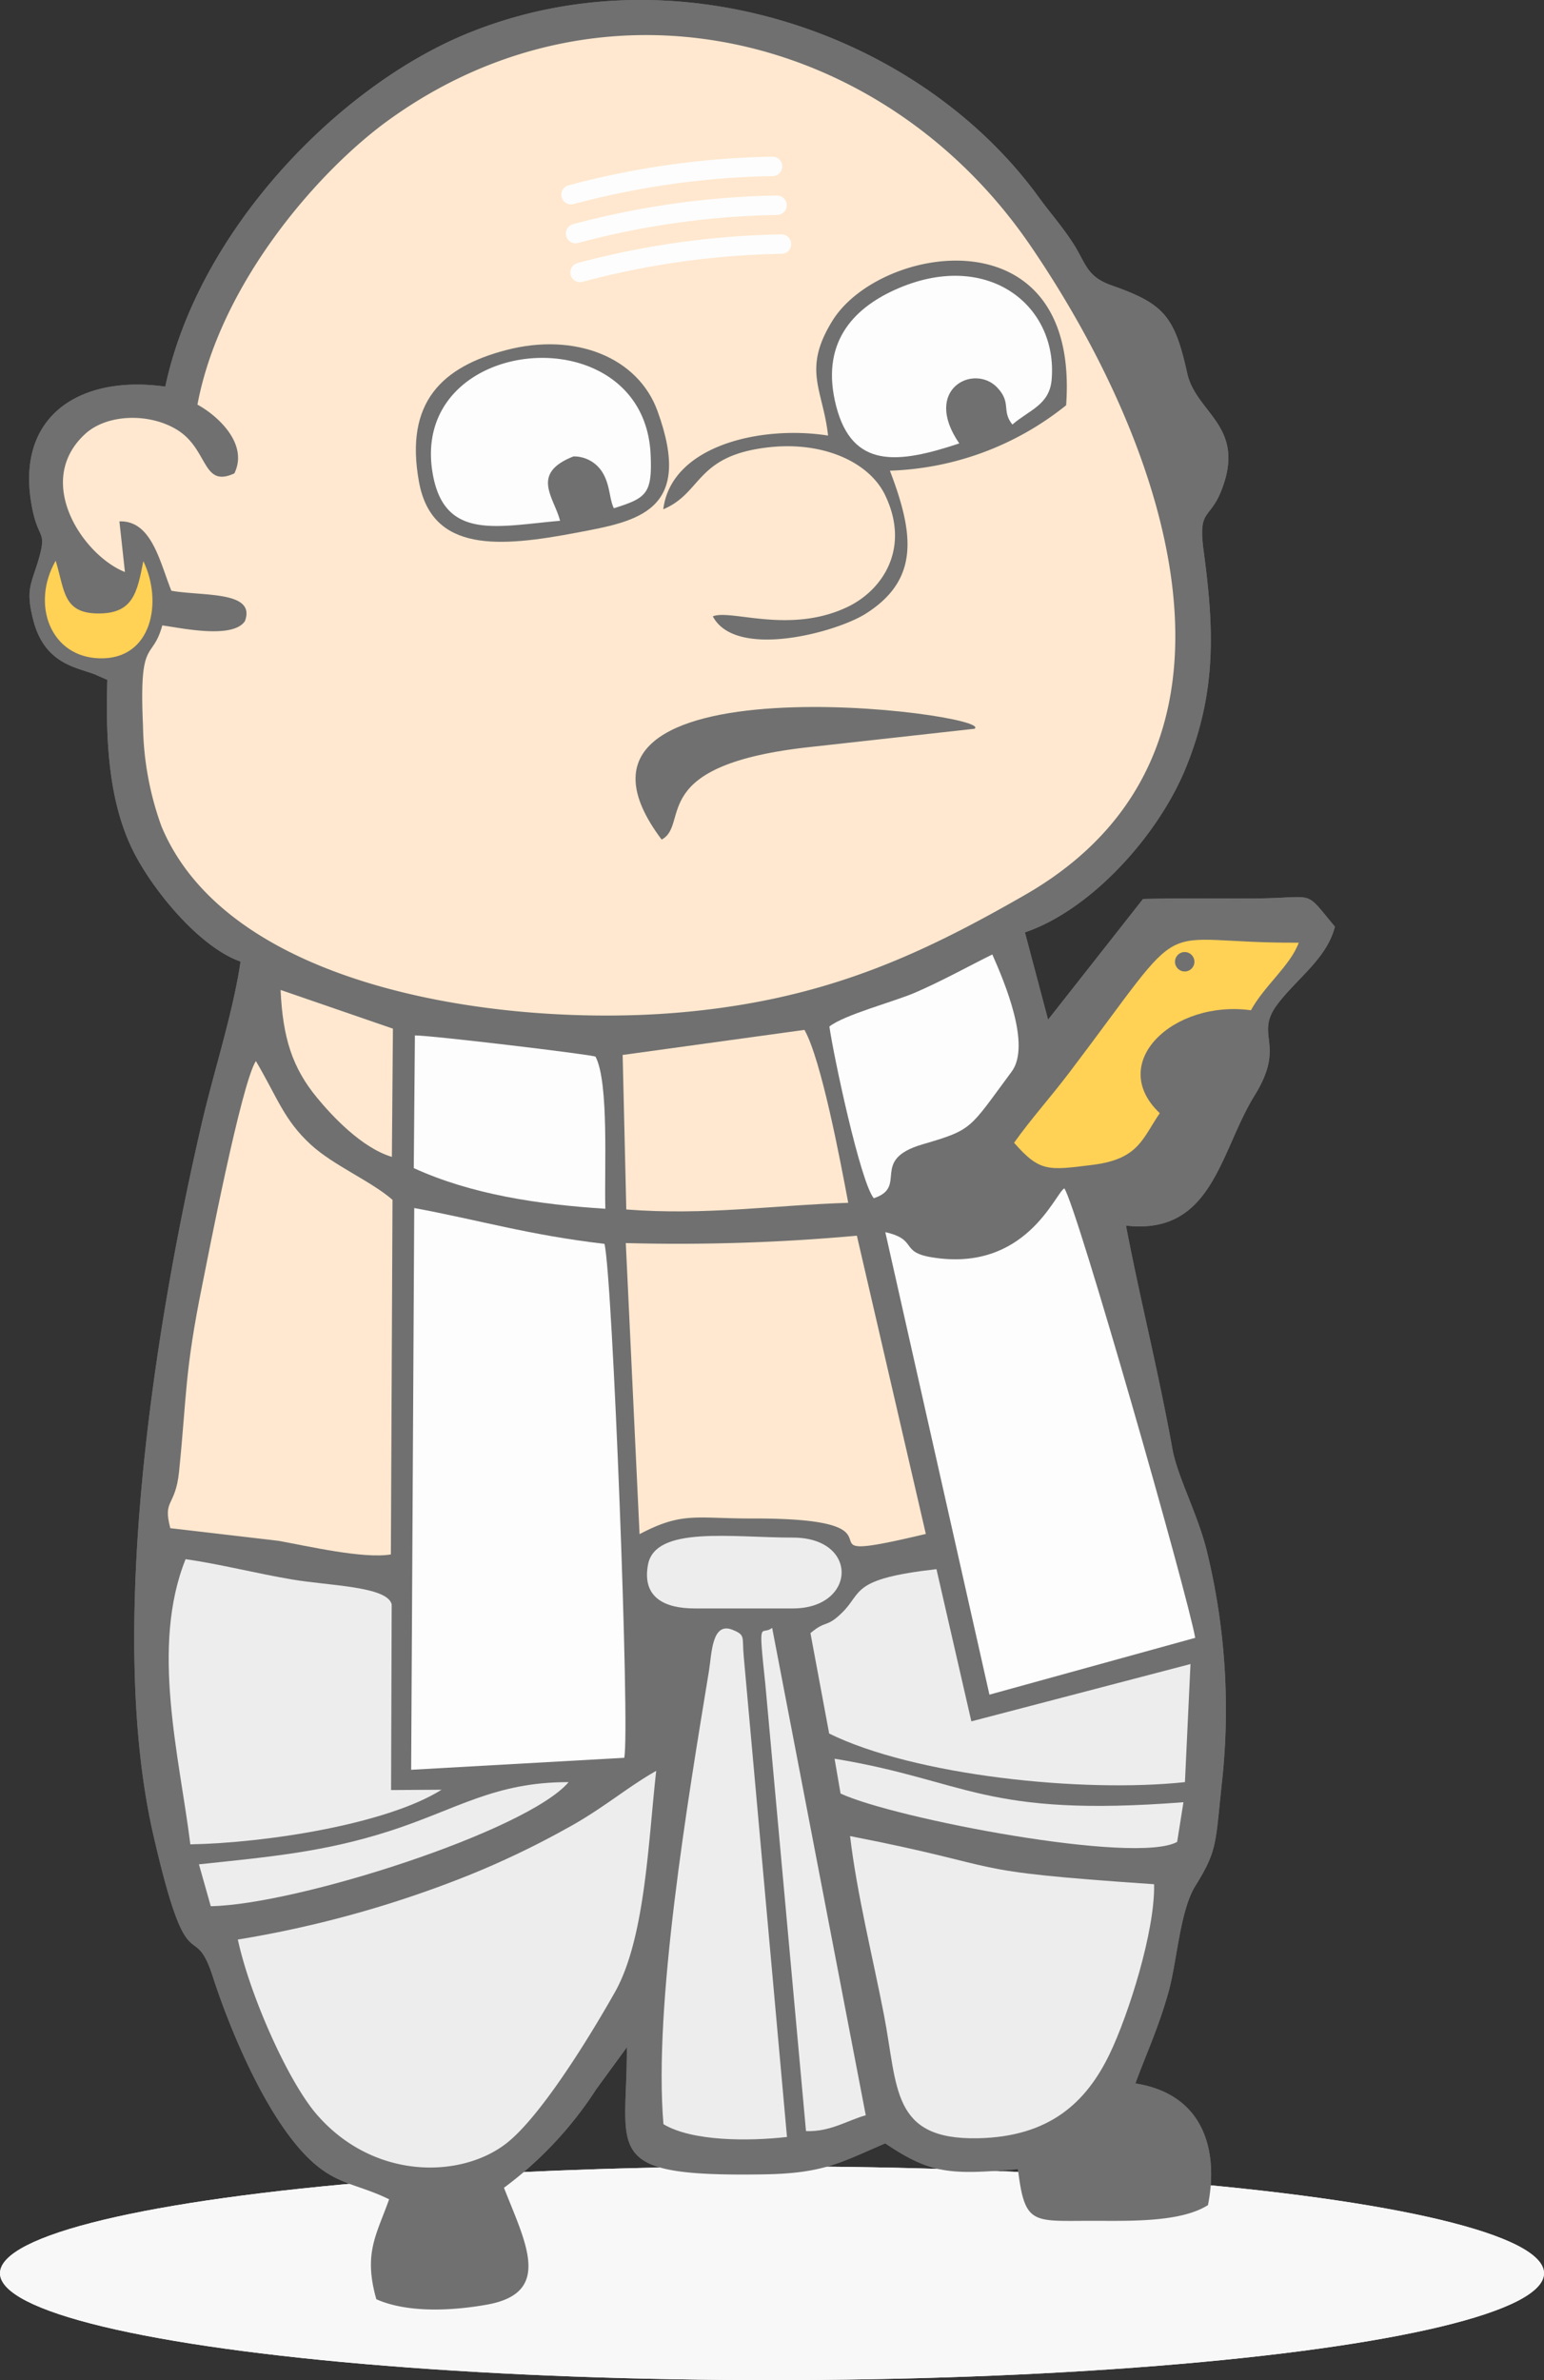 <svg xmlns="http://www.w3.org/2000/svg" width="159" height="245" viewBox="0 0 159 245">
  <rect x="0" y="0" width="159" height="245" fill="#333333" stroke="none"/>
  <g id="Group_32936" data-name="Group 32936" transform="translate(-127 -184)">
    <g id="Group_15148" data-name="Group 15148" transform="translate(0 34)">
      <ellipse id="Ellipse_12" data-name="Ellipse 12" cx="79.5" cy="11" rx="79.5" ry="11" transform="translate(127 373)" fill="#f8f8f8"/>
      <g id="Layer_x0020_1" transform="translate(-4629.037 -5451.896)">
        <path id="Path_77722" data-name="Path 77722" d="M4773.058,5641.692c-8.913-1.255-15.7,3.137-13.655,12.761.644,3.029,1.467,2.093.6,5.065-.737,2.516-1.351,3.017-.551,6.166,1.137,4.479,4.3,4.869,6.292,5.606l1.346.592c-.187,6.432.135,13.024,2.994,18.251,2.2,4.02,6.718,9.342,10.724,10.745-.758,5.207-2.752,11.309-3.984,16.612-4.876,20.989-9.8,52.3-5.005,73.242,3.654,15.952,4.1,8.37,6.134,14.637,1.975,6.09,6.068,15.736,10.8,19.527,2.389,1.912,4.472,1.96,7.354,3.388-1.3,3.676-2.66,5.528-1.317,10.283,3.116,1.4,7.672,1.229,11.425.553,6.753-1.218,3.951-6.337,1.72-12.024a38.8,38.8,0,0,0,9.5-10.14l3.154-4.32c.052,10.825-2.885,13.354,14.146,13.08,6.22-.1,7.961-1.282,12.468-3.189,4.692,3.171,6.734,3.243,13.659,2.649.715,5.836,1.5,5.316,7.735,5.322,3.653,0,9.007.185,11.836-1.619,1.1-5.527-.366-11.41-7.476-12.521,1.151-3.14,2.391-5.748,3.416-9.423.863-3.091,1.174-8.35,2.747-10.887,2.267-3.661,2.068-4.249,2.732-10.52a68.706,68.706,0,0,0-1.594-24.207c-.979-3.775-2.983-7.493-3.484-10.265-1.468-8.128-3.34-15.436-4.784-23,8.938,1.015,9.655-7.6,13.24-13.391,3.345-5.405-.146-6.134,2.41-9.466,2.033-2.651,5.042-4.663,5.865-7.919-3.307-3.935-1.776-2.94-8.24-2.9-3.841.025-7.681-.044-11.521.053l-9.777,12.424-2.384-8.986c6.818-2.312,13.768-10,16.6-17.011,3.176-7.853,2.872-14.31,1.8-22.284-.586-4.353.624-3.116,1.837-6.21,2.592-6.612-2.607-7.907-3.525-12.053-1.306-5.9-2.4-7.15-7.8-9.047-2.59-.909-2.63-2.285-3.946-4.319-1.176-1.819-2.344-3.1-3.546-4.756-12.405-17.062-37.763-25.607-59.059-16.758C4790.777,5610.907,4776.47,5625.649,4773.058,5641.692Z" fill="#707070" fill-rule="evenodd"/>
        <path id="Path_77723" data-name="Path 77723" d="M4965.03,5839.129c1.858.99,5.336,3.931,3.8,7.076-3.342,1.534-2.637-2.5-5.917-4.5-2.871-1.75-7.206-1.62-9.451.444-5.354,4.924-.16,12.533,4.1,14.206l-.568-5.21c3.333-.125,4.171,4.227,5.35,7.138,3.211.579,8.762-.012,7.572,3.135-1.278,1.891-6.743.658-8.507.436-1.042,3.787-2.417,1.036-1.984,10.367a31.66,31.66,0,0,0,1.9,10.314c7.054,16.913,35.4,20.651,53.037,19.189,15.02-1.247,24.917-5.833,35.9-12.138,25.792-14.81,14.581-46.271.565-66.8-14.947-21.9-43.8-29.029-66.069-12.978C4977.448,5815.068,4967.351,5826.708,4965.03,5839.129Z" transform="translate(-188.66 -195.579)" fill="#ffe8cf" fill-rule="evenodd"/>
        <path id="Path_77724" data-name="Path 77724" d="M6930.58,12524l21.943-1.234c.614-2.721-1.206-49.543-2.034-52.9-7.9-.928-12.881-2.451-19.591-3.689Z" transform="translate(-2132.203 -6739.93)" fill="#fdfdfd" fill-rule="evenodd"/>
        <path id="Path_77725" data-name="Path 77725" d="M5945.509,15681.314c1.214,5.66,5.147,14.592,8.159,18.045,5.852,6.713,14.79,6.568,19.466,2.955,3.408-2.633,8.283-10.418,11.2-15.574,3.138-5.553,3.441-15.631,4.258-22.791-3.105,1.762-5.515,3.91-9.226,5.926a90.269,90.269,0,0,1-10.051,4.809A112.855,112.855,0,0,1,5945.509,15681.314Z" transform="translate(-1164.978 -9879.769)" fill="#ededed" fill-rule="evenodd"/>
        <path id="Path_77726" data-name="Path 77726" d="M9625.859,12358.825l10.724,47.609,21.19-5.849c-.785-4.473-12.2-44.477-13.479-46.266-.964.528-3.956,8.669-13.621,7.1C9627.3,12360.876,9629.263,12359.6,9625.859,12358.825Z" transform="translate(-4778.655 -6630.097)" fill="#fdfdfd" fill-rule="evenodd"/>
        <path id="Path_77727" data-name="Path 77727" d="M5547.865,11678.963l11.13,1.3c3.067.55,8.768,1.879,11.582,1.4l.168-36.5c-2.214-1.934-6.072-3.532-8.4-5.67-2.778-2.548-3.419-4.793-5.669-8.616-1.518,2.353-5.005,20.5-5.519,23.035-1.826,9.02-1.584,11.223-2.389,19.2C5548.387,11676.842,5547.061,11675.941,5547.865,11678.963Z" transform="translate(-774.288 -5919.761)" fill="#ffe8cf" fill-rule="evenodd"/>
        <path id="Path_77728" data-name="Path 77728" d="M8150.68,12623.792l1.417,29.964c4.432-2.343,5.809-1.6,11.631-1.614,18.146-.041,2.642,5.208,17.849,1.59l-7.1-30.7A203.763,203.763,0,0,1,8150.68,12623.792Z" transform="translate(-3330.199 -6893.939)" fill="#ffe8cf" fill-rule="evenodd"/>
        <path id="Path_77729" data-name="Path 77729" d="M9456.938,16039.516c-20.864-1.424-14.139-1.605-31.307-4.957.691,5.9,2.359,12.564,3.488,18.4,1.451,7.5.737,12.877,9.655,12.705,7.421-.143,11.192-3.709,13.591-8.684C9454.287,16052.99,9457.049,16044.326,9456.938,16039.516Z" transform="translate(-4582.054 -10243.664)" fill="#ededed" fill-rule="evenodd"/>
        <path id="Path_77730" data-name="Path 77730" d="M5554.578,14490.535c7.727-.141,20.194-2.057,25.871-5.623l-5.2.033.062-19.125c-.486-1.854-6.449-1.9-10.3-2.557-3.552-.6-7.5-1.6-10.922-2.084C5550.461,14470.209,5553.45,14481.477,5554.578,14490.535Z" transform="translate(-778.939 -8698.789)" fill="#ededed" fill-rule="evenodd"/>
        <path id="Path_77731" data-name="Path 77731" d="M8380.82,7100.677c-6.835-1.079-16.138.988-16.97,7.586,4.077-1.708,3.277-5.564,10.948-6.388,5.575-.6,10.272,1.549,11.9,4.938,2.619,5.452-.242,9.789-3.918,11.525-5.951,2.812-11.976.188-13.829.948,2.349,4.447,12.645,1.672,15.716-.255,5.6-3.514,5-8.257,2.521-14.739a30.512,30.512,0,0,0,18.147-6.735c1.441-19.936-19.173-16.605-24.071-8.692C8378.132,7093.926,8380.3,7095.927,8380.82,7100.677Z" transform="translate(-3539.509 -1453.945)" fill="#707070" fill-rule="evenodd"/>
        <path id="Path_77732" data-name="Path 77732" d="M9200.38,14524.73l1.927,10.336c8.758,4.316,26.02,6.137,36.637,5l.572-12.154-22.566,5.9-3.594-15.668c-8.912,1.008-7.569,2.387-9.732,4.492C9201.993,14524.23,9202.007,14523.346,9200.38,14524.73Z" transform="translate(-4360.883 -8754.726)" fill="#ededed" fill-rule="evenodd"/>
        <path id="Path_77733" data-name="Path 77733" d="M8354.689,14905.789c2.989,1.781,8.8,1.759,12.721,1.313l-4.449-49.408c-.2-2.079.217-2.231-1.135-2.789-2.164-.894-2.161,2.455-2.448,4.206C8357.205,14872.367,8353.648,14893.487,8354.689,14905.789Z" transform="translate(-3530.33 -9085.235)" fill="#ededed" fill-rule="evenodd"/>
        <path id="Path_77734" data-name="Path 77734" d="M6966.687,7558.748c-6.613,1.717-10.521,5.348-9.015,13.58,1.34,7.322,8.337,6.724,16.267,5.221,6.2-1.175,12.075-2.146,8.291-12.529C6980.213,7559.487,6973.744,7556.915,6966.687,7558.748Z" transform="translate(-2158.488 -1920.826)" fill="#707070" fill-rule="evenodd"/>
        <path id="Path_77735" data-name="Path 77735" d="M8208.8,9632.743c2.986-1.6-1.771-7.726,15.483-9.552l16.736-1.857C8243.459,9619.779,8194.276,9613.44,8208.8,9632.743Z" transform="translate(-3384.627 -3944.422)" fill="#707070" fill-rule="evenodd"/>
        <path id="Path_77736" data-name="Path 77736" d="M8132.81,11456.143l.376,15.906c8.2.63,15-.432,22.854-.687-.8-4.268-2.769-14.729-4.508-17.8Z" transform="translate(-3312.653 -5745.654)" fill="#ffe8cf" fill-rule="evenodd"/>
        <path id="Path_77737" data-name="Path 77737" d="M6945.47,11498.88c5.92,2.706,12.8,3.743,19.729,4.185-.124-3.834.4-12.985-1.013-15.658-.425-.223-16.985-2.2-18.6-2.184Z" transform="translate(-2146.823 -5776.744)" fill="#fdfdfd" fill-rule="evenodd"/>
        <path id="Path_77738" data-name="Path 77738" d="M9335.848,7186.153c-3.872-5.629,1.577-8.287,3.952-5.708,1.442,1.566.378,2.346,1.519,3.766,1.707-1.491,3.818-2,4.043-4.616.666-7.774-6.782-13.529-16.2-9.226-4.323,1.975-7.628,5.532-6,11.906C9324.826,7188.819,9329.578,7188.242,9335.848,7186.153Z" transform="translate(-4481.027 -1538.614)" fill="#fdfdfd" fill-rule="evenodd"/>
        <path id="Path_77739" data-name="Path 77739" d="M7056.451,7652.189c-.607-2.409-3.107-4.855,1.38-6.626a3.456,3.456,0,0,1,2.953,1.593c.842,1.326.721,2.761,1.209,3.745,3.341-1.06,3.968-1.464,3.785-5.522-.657-14.631-25.007-12.444-22.432,2.012C7044.571,7654.263,7050.035,7652.74,7056.451,7652.189Z" transform="translate(-2242.74 -1996.685)" fill="#fdfdfd" fill-rule="evenodd"/>
        <path id="Path_77740" data-name="Path 77740" d="M9308.049,11032.43c.424,2.991,3.165,15.929,4.568,17.676,3.6-1.18-.471-3.935,5-5.54,5.255-1.542,4.773-1.524,9.2-7.491,2.019-2.719-.715-9.183-1.99-12.064-2.346,1.16-5.2,2.743-7.967,3.936C9314.728,11029.866,9309.582,11031.218,9308.049,11032.43Z" transform="translate(-4466.602 -5324.868)" fill="#fdfdfd" fill-rule="evenodd"/>
        <path id="Path_77741" data-name="Path 77741" d="M10357.9,10962.456c2.659,3.032,3.518,2.847,8.094,2.275,4.75-.593,5.11-2.7,6.91-5.319-5.5-5.2,1.412-11.68,9.385-10.595,1.412-2.56,4.063-4.6,4.926-6.956-15.659.094-10.666-3.727-23.6,13.334C10361.5,10957.975,10359.7,10959.928,10357.9,10962.456Z" transform="translate(-5497.434 -5242.929)" fill="#ffd155" fill-rule="evenodd"/>
        <path id="Path_77742" data-name="Path 77742" d="M8925.722,14903.241c2.49.1,4.323-1.13,6.155-1.629l-9.641-50.172c-1.143.911-1.462-1.358-.7,5.816Z" transform="translate(-4086.684 -9081.979)" fill="#ededed" fill-rule="evenodd"/>
        <path id="Path_77743" data-name="Path 77743" d="M9338.019,15598.494c5.516,2.57,30.381,7.346,34.661,4.977l.648-4.082c-20.572,1.594-22.232-2.229-35.928-4.479Z" transform="translate(-4495.421 -9811.979)" fill="#ededed" fill-rule="evenodd"/>
        <path id="Path_77744" data-name="Path 77744" d="M5724.24,15736.455l1.218,4.311c8.89-.156,32.522-7.717,36.854-12.771-7.627-.02-11.529,2.807-18.392,5.018C5737.171,15735.188,5731.565,15735.68,5724.24,15736.455Z" transform="translate(-947.717 -9942.653)" fill="#ededed" fill-rule="evenodd"/>
        <path id="Path_77745" data-name="Path 77745" d="M8276.157,14336.5l10.109,0c6.53,0,6.848-7.292,0-7.292-6.289,0-14.167-1.243-14.921,2.785C8270.705,14335.424,8273.124,14336.5,8276.157,14336.5Z" transform="translate(-3448.578 -8569.038)" fill="#ededed" fill-rule="evenodd"/>
        <path id="Path_77746" data-name="Path 77746" d="M6199.872,11244.034l.107-13.2-11.569-3.985c.226,4.915,1.2,8.007,3.769,11.113C6193.674,11239.773,6196.743,11243.1,6199.872,11244.034Z" transform="translate(-1403.479 -5523.052)" fill="#ffe8cf" fill-rule="evenodd"/>
        <path id="Path_77747" data-name="Path 77747" d="M4858.968,8787.853c-.632,3.2-1.029,5.354-4.527,5.388-3.765.035-3.555-2.34-4.5-5.431-2.564,4.485-.554,9.948,4.57,10.05C4859.874,8797.967,4860.983,8792.02,4858.968,8787.853Z" transform="translate(-88.17 -3128.197)" fill="#ffd155" fill-rule="evenodd"/>
        <circle id="Ellipse_13" data-name="Ellipse 13" cx="1" cy="1" r="1" transform="translate(4877.037 5699.896)" fill="#707070"/>
      </g>
    </g>
    <ellipse id="Ellipse_12-2" data-name="Ellipse 12" cx="79.5" cy="11" rx="79.5" ry="11" transform="translate(127 407)" fill="#f8f8f8"/>
    <g id="Layer_x0020_1-2" data-name="Layer_x0020_1" transform="translate(-4629.037 -5417.896)">
      <path id="Path_77722-2" data-name="Path 77722" d="M4773.058,5641.692c-8.913-1.255-15.7,3.137-13.655,12.761.644,3.029,1.467,2.093.6,5.065-.737,2.516-1.351,3.017-.551,6.166,1.137,4.479,4.3,4.869,6.292,5.606l1.346.592c-.187,6.432.135,13.024,2.994,18.251,2.2,4.02,6.718,9.342,10.724,10.745-.758,5.207-2.752,11.309-3.984,16.612-4.876,20.989-9.8,52.3-5.005,73.242,3.654,15.952,4.1,8.37,6.134,14.637,1.975,6.09,6.068,15.736,10.8,19.527,2.389,1.912,4.472,1.96,7.354,3.388-1.3,3.676-2.66,5.528-1.317,10.283,3.116,1.4,7.672,1.229,11.425.553,6.753-1.218,3.951-6.337,1.72-12.024a38.8,38.8,0,0,0,9.5-10.14l3.154-4.32c.052,10.825-2.885,13.354,14.146,13.08,6.22-.1,7.961-1.282,12.468-3.189,4.692,3.171,6.734,3.243,13.659,2.649.715,5.836,1.5,5.316,7.735,5.322,3.653,0,9.007.185,11.836-1.619,1.1-5.527-.366-11.41-7.476-12.521,1.151-3.14,2.391-5.748,3.416-9.423.863-3.091,1.174-8.35,2.747-10.887,2.267-3.661,2.068-4.249,2.732-10.52a68.706,68.706,0,0,0-1.594-24.207c-.979-3.775-2.983-7.493-3.484-10.265-1.468-8.128-3.34-15.436-4.784-23,8.938,1.015,9.655-7.6,13.24-13.391,3.345-5.405-.146-6.134,2.41-9.466,2.033-2.651,5.042-4.663,5.865-7.919-3.307-3.935-1.776-2.94-8.24-2.9-3.841.025-7.681-.044-11.521.053l-9.777,12.424-2.384-8.986c6.818-2.312,13.768-10,16.6-17.011,3.176-7.853,2.872-14.31,1.8-22.284-.586-4.353.624-3.116,1.837-6.21,2.592-6.612-2.607-7.907-3.525-12.053-1.306-5.9-2.4-7.15-7.8-9.047-2.59-.909-2.63-2.285-3.946-4.319-1.176-1.819-2.344-3.1-3.546-4.756-12.405-17.062-37.763-25.607-59.059-16.758C4790.777,5610.907,4776.47,5625.649,4773.058,5641.692Z" fill="#707070" fill-rule="evenodd"/>
      <path id="Path_77723-2" data-name="Path 77723" d="M4965.03,5839.129c1.858.99,5.336,3.931,3.8,7.076-3.342,1.534-2.637-2.5-5.917-4.5-2.871-1.75-7.206-1.62-9.451.444-5.354,4.924-.16,12.533,4.1,14.206l-.568-5.21c3.333-.125,4.171,4.227,5.35,7.138,3.211.579,8.762-.012,7.572,3.135-1.278,1.891-6.743.658-8.507.436-1.042,3.787-2.417,1.036-1.984,10.367a31.66,31.66,0,0,0,1.9,10.314c7.054,16.913,35.4,20.651,53.037,19.189,15.02-1.247,24.917-5.833,35.9-12.138,25.792-14.81,14.581-46.271.565-66.8-14.947-21.9-43.8-29.029-66.069-12.978C4977.448,5815.068,4967.351,5826.708,4965.03,5839.129Z" transform="translate(-188.66 -195.579)" fill="#ffe8cf" fill-rule="evenodd"/>
      <path id="Path_77724-2" data-name="Path 77724" d="M6930.58,12524l21.943-1.234c.614-2.721-1.206-49.543-2.034-52.9-7.9-.928-12.881-2.451-19.591-3.689Z" transform="translate(-2132.203 -6739.93)" fill="#fdfdfd" fill-rule="evenodd"/>
      <path id="Path_77725-2" data-name="Path 77725" d="M5945.509,15681.314c1.214,5.66,5.147,14.592,8.159,18.045,5.852,6.713,14.79,6.568,19.466,2.955,3.408-2.633,8.283-10.418,11.2-15.574,3.138-5.553,3.441-15.631,4.258-22.791-3.105,1.762-5.515,3.91-9.226,5.926a90.269,90.269,0,0,1-10.051,4.809A112.855,112.855,0,0,1,5945.509,15681.314Z" transform="translate(-1164.978 -9879.769)" fill="#ededed" fill-rule="evenodd"/>
      <path id="Path_77726-2" data-name="Path 77726" d="M9625.859,12358.825l10.724,47.609,21.19-5.849c-.785-4.473-12.2-44.477-13.479-46.266-.964.528-3.956,8.669-13.621,7.1C9627.3,12360.876,9629.263,12359.6,9625.859,12358.825Z" transform="translate(-4778.655 -6630.097)" fill="#fdfdfd" fill-rule="evenodd"/>
      <path id="Path_77727-2" data-name="Path 77727" d="M5547.865,11678.963l11.13,1.3c3.067.55,8.768,1.879,11.582,1.4l.168-36.5c-2.214-1.934-6.072-3.532-8.4-5.67-2.778-2.548-3.419-4.793-5.669-8.616-1.518,2.353-5.005,20.5-5.519,23.035-1.826,9.02-1.584,11.223-2.389,19.2C5548.387,11676.842,5547.061,11675.941,5547.865,11678.963Z" transform="translate(-774.288 -5919.761)" fill="#ffe8cf" fill-rule="evenodd"/>
      <path id="Path_77728-2" data-name="Path 77728" d="M8150.68,12623.792l1.417,29.964c4.432-2.343,5.809-1.6,11.631-1.614,18.146-.041,2.642,5.208,17.849,1.59l-7.1-30.7A203.763,203.763,0,0,1,8150.68,12623.792Z" transform="translate(-3330.199 -6893.939)" fill="#ffe8cf" fill-rule="evenodd"/>
      <path id="Path_77729-2" data-name="Path 77729" d="M9456.938,16039.516c-20.864-1.424-14.139-1.605-31.307-4.957.691,5.9,2.359,12.564,3.488,18.4,1.451,7.5.737,12.877,9.655,12.705,7.421-.143,11.192-3.709,13.591-8.684C9454.287,16052.99,9457.049,16044.326,9456.938,16039.516Z" transform="translate(-4582.054 -10243.664)" fill="#ededed" fill-rule="evenodd"/>
      <path id="Path_77730-2" data-name="Path 77730" d="M5554.578,14490.535c7.727-.141,20.194-2.057,25.871-5.623l-5.2.033.062-19.125c-.486-1.854-6.449-1.9-10.3-2.557-3.552-.6-7.5-1.6-10.922-2.084C5550.461,14470.209,5553.45,14481.477,5554.578,14490.535Z" transform="translate(-778.939 -8698.789)" fill="#ededed" fill-rule="evenodd"/>
      <path id="Path_77731-2" data-name="Path 77731" d="M8380.82,7100.677c-6.835-1.079-16.138.988-16.97,7.586,4.077-1.708,3.277-5.564,10.948-6.388,5.575-.6,10.272,1.549,11.9,4.938,2.619,5.452-.242,9.789-3.918,11.525-5.951,2.812-11.976.188-13.829.948,2.349,4.447,12.645,1.672,15.716-.255,5.6-3.514,5-8.257,2.521-14.739a30.512,30.512,0,0,0,18.147-6.735c1.441-19.936-19.173-16.605-24.071-8.692C8378.132,7093.926,8380.3,7095.927,8380.82,7100.677Z" transform="translate(-3539.509 -1453.945)" fill="#707070" fill-rule="evenodd"/>
      <path id="Path_77732-2" data-name="Path 77732" d="M9200.38,14524.73l1.927,10.336c8.758,4.316,26.02,6.137,36.637,5l.572-12.154-22.566,5.9-3.594-15.668c-8.912,1.008-7.569,2.387-9.732,4.492C9201.993,14524.23,9202.007,14523.346,9200.38,14524.73Z" transform="translate(-4360.883 -8754.726)" fill="#ededed" fill-rule="evenodd"/>
      <path id="Path_77733-2" data-name="Path 77733" d="M8354.689,14905.789c2.989,1.781,8.8,1.759,12.721,1.313l-4.449-49.408c-.2-2.079.217-2.231-1.135-2.789-2.164-.894-2.161,2.455-2.448,4.206C8357.205,14872.367,8353.648,14893.487,8354.689,14905.789Z" transform="translate(-3530.33 -9085.235)" fill="#ededed" fill-rule="evenodd"/>
      <path id="Path_77734-2" data-name="Path 77734" d="M6966.687,7558.748c-6.613,1.717-10.521,5.348-9.015,13.58,1.34,7.322,8.337,6.724,16.267,5.221,6.2-1.175,12.075-2.146,8.291-12.529C6980.213,7559.487,6973.744,7556.915,6966.687,7558.748Z" transform="translate(-2158.488 -1920.826)" fill="#707070" fill-rule="evenodd"/>
      <path id="Path_77735-2" data-name="Path 77735" d="M8208.8,9632.743c2.986-1.6-1.771-7.726,15.483-9.552l16.736-1.857C8243.459,9619.779,8194.276,9613.44,8208.8,9632.743Z" transform="translate(-3384.627 -3944.422)" fill="#707070" fill-rule="evenodd"/>
      <path id="Path_77736-2" data-name="Path 77736" d="M8132.81,11456.143l.376,15.906c8.2.63,15-.432,22.854-.687-.8-4.268-2.769-14.729-4.508-17.8Z" transform="translate(-3312.653 -5745.654)" fill="#ffe8cf" fill-rule="evenodd"/>
      <path id="Path_77737-2" data-name="Path 77737" d="M6945.47,11498.88c5.92,2.706,12.8,3.743,19.729,4.185-.124-3.834.4-12.985-1.013-15.658-.425-.223-16.985-2.2-18.6-2.184Z" transform="translate(-2146.823 -5776.744)" fill="#fdfdfd" fill-rule="evenodd"/>
      <path id="Path_77738-2" data-name="Path 77738" d="M9335.848,7186.153c-3.872-5.629,1.577-8.287,3.952-5.708,1.442,1.566.378,2.346,1.519,3.766,1.707-1.491,3.818-2,4.043-4.616.666-7.774-6.782-13.529-16.2-9.226-4.323,1.975-7.628,5.532-6,11.906C9324.826,7188.819,9329.578,7188.242,9335.848,7186.153Z" transform="translate(-4481.027 -1538.614)" fill="#fdfdfd" fill-rule="evenodd"/>
      <path id="Path_77739-2" data-name="Path 77739" d="M7056.451,7652.189c-.607-2.409-3.107-4.855,1.38-6.626a3.456,3.456,0,0,1,2.953,1.593c.842,1.326.721,2.761,1.209,3.745,3.341-1.06,3.968-1.464,3.785-5.522-.657-14.631-25.007-12.444-22.432,2.012C7044.571,7654.263,7050.035,7652.74,7056.451,7652.189Z" transform="translate(-2242.74 -1996.685)" fill="#fdfdfd" fill-rule="evenodd"/>
      <path id="Path_77740-2" data-name="Path 77740" d="M9308.049,11032.43c.424,2.991,3.165,15.929,4.568,17.676,3.6-1.18-.471-3.935,5-5.54,5.255-1.542,4.773-1.524,9.2-7.491,2.019-2.719-.715-9.183-1.99-12.064-2.346,1.16-5.2,2.743-7.967,3.936C9314.728,11029.866,9309.582,11031.218,9308.049,11032.43Z" transform="translate(-4466.602 -5324.868)" fill="#fdfdfd" fill-rule="evenodd"/>
      <path id="Path_77741-2" data-name="Path 77741" d="M10357.9,10962.456c2.659,3.032,3.518,2.847,8.094,2.275,4.75-.593,5.11-2.7,6.91-5.319-5.5-5.2,1.412-11.68,9.385-10.595,1.412-2.56,4.063-4.6,4.926-6.956-15.659.094-10.666-3.727-23.6,13.334C10361.5,10957.975,10359.7,10959.928,10357.9,10962.456Z" transform="translate(-5497.434 -5242.929)" fill="#ffd155" fill-rule="evenodd"/>
      <path id="Path_77742-2" data-name="Path 77742" d="M8925.722,14903.241c2.49.1,4.323-1.13,6.155-1.629l-9.641-50.172c-1.143.911-1.462-1.358-.7,5.816Z" transform="translate(-4086.684 -9081.979)" fill="#ededed" fill-rule="evenodd"/>
      <path id="Path_77743-2" data-name="Path 77743" d="M9338.019,15598.494c5.516,2.57,30.381,7.346,34.661,4.977l.648-4.082c-20.572,1.594-22.232-2.229-35.928-4.479Z" transform="translate(-4495.421 -9811.979)" fill="#ededed" fill-rule="evenodd"/>
      <path id="Path_77744-2" data-name="Path 77744" d="M5724.24,15736.455l1.218,4.311c8.89-.156,32.522-7.717,36.854-12.771-7.627-.02-11.529,2.807-18.392,5.018C5737.171,15735.188,5731.565,15735.68,5724.24,15736.455Z" transform="translate(-947.717 -9942.653)" fill="#ededed" fill-rule="evenodd"/>
      <path id="Path_77745-2" data-name="Path 77745" d="M8276.157,14336.5l10.109,0c6.53,0,6.848-7.292,0-7.292-6.289,0-14.167-1.243-14.921,2.785C8270.705,14335.424,8273.124,14336.5,8276.157,14336.5Z" transform="translate(-3448.578 -8569.038)" fill="#ededed" fill-rule="evenodd"/>
      <path id="Path_77746-2" data-name="Path 77746" d="M6199.872,11244.034l.107-13.2-11.569-3.985c.226,4.915,1.2,8.007,3.769,11.113C6193.674,11239.773,6196.743,11243.1,6199.872,11244.034Z" transform="translate(-1403.479 -5523.052)" fill="#ffe8cf" fill-rule="evenodd"/>
      <path id="Path_77747-2" data-name="Path 77747" d="M4858.968,8787.853c-.632,3.2-1.029,5.354-4.527,5.388-3.765.035-3.555-2.34-4.5-5.431-2.564,4.485-.554,9.948,4.57,10.05C4859.874,8797.967,4860.983,8792.02,4858.968,8787.853Z" transform="translate(-88.17 -3128.197)" fill="#ffd155" fill-rule="evenodd"/>
      <circle id="Ellipse_13-2" data-name="Ellipse 13" cx="1" cy="1" r="1" transform="translate(4877.037 5699.896)" fill="#707070"/>
    </g>
    <path id="Path_77749" data-name="Path 77749" d="M-5109.267-4405.963a85.83,85.83,0,0,1,20.95,0" transform="translate(5859.468 3864.055) rotate(-8)" fill="none" stroke="#fdfdfd" stroke-linecap="round" stroke-width="2"/>
    <path id="Path_77750" data-name="Path 77750" d="M-5109.267-4405.963a85.83,85.83,0,0,1,20.95,0" transform="translate(5859.006 3860.054) rotate(-8)" fill="none" stroke="#fdfdfd" stroke-linecap="round" stroke-width="2"/>
    <path id="Path_77751" data-name="Path 77751" d="M-5109.267-4405.963a85.83,85.83,0,0,1,20.95,0" transform="translate(5858.544 3856.055) rotate(-8)" fill="none" stroke="#fdfdfd" stroke-linecap="round" stroke-width="2"/>
  </g>
</svg>
